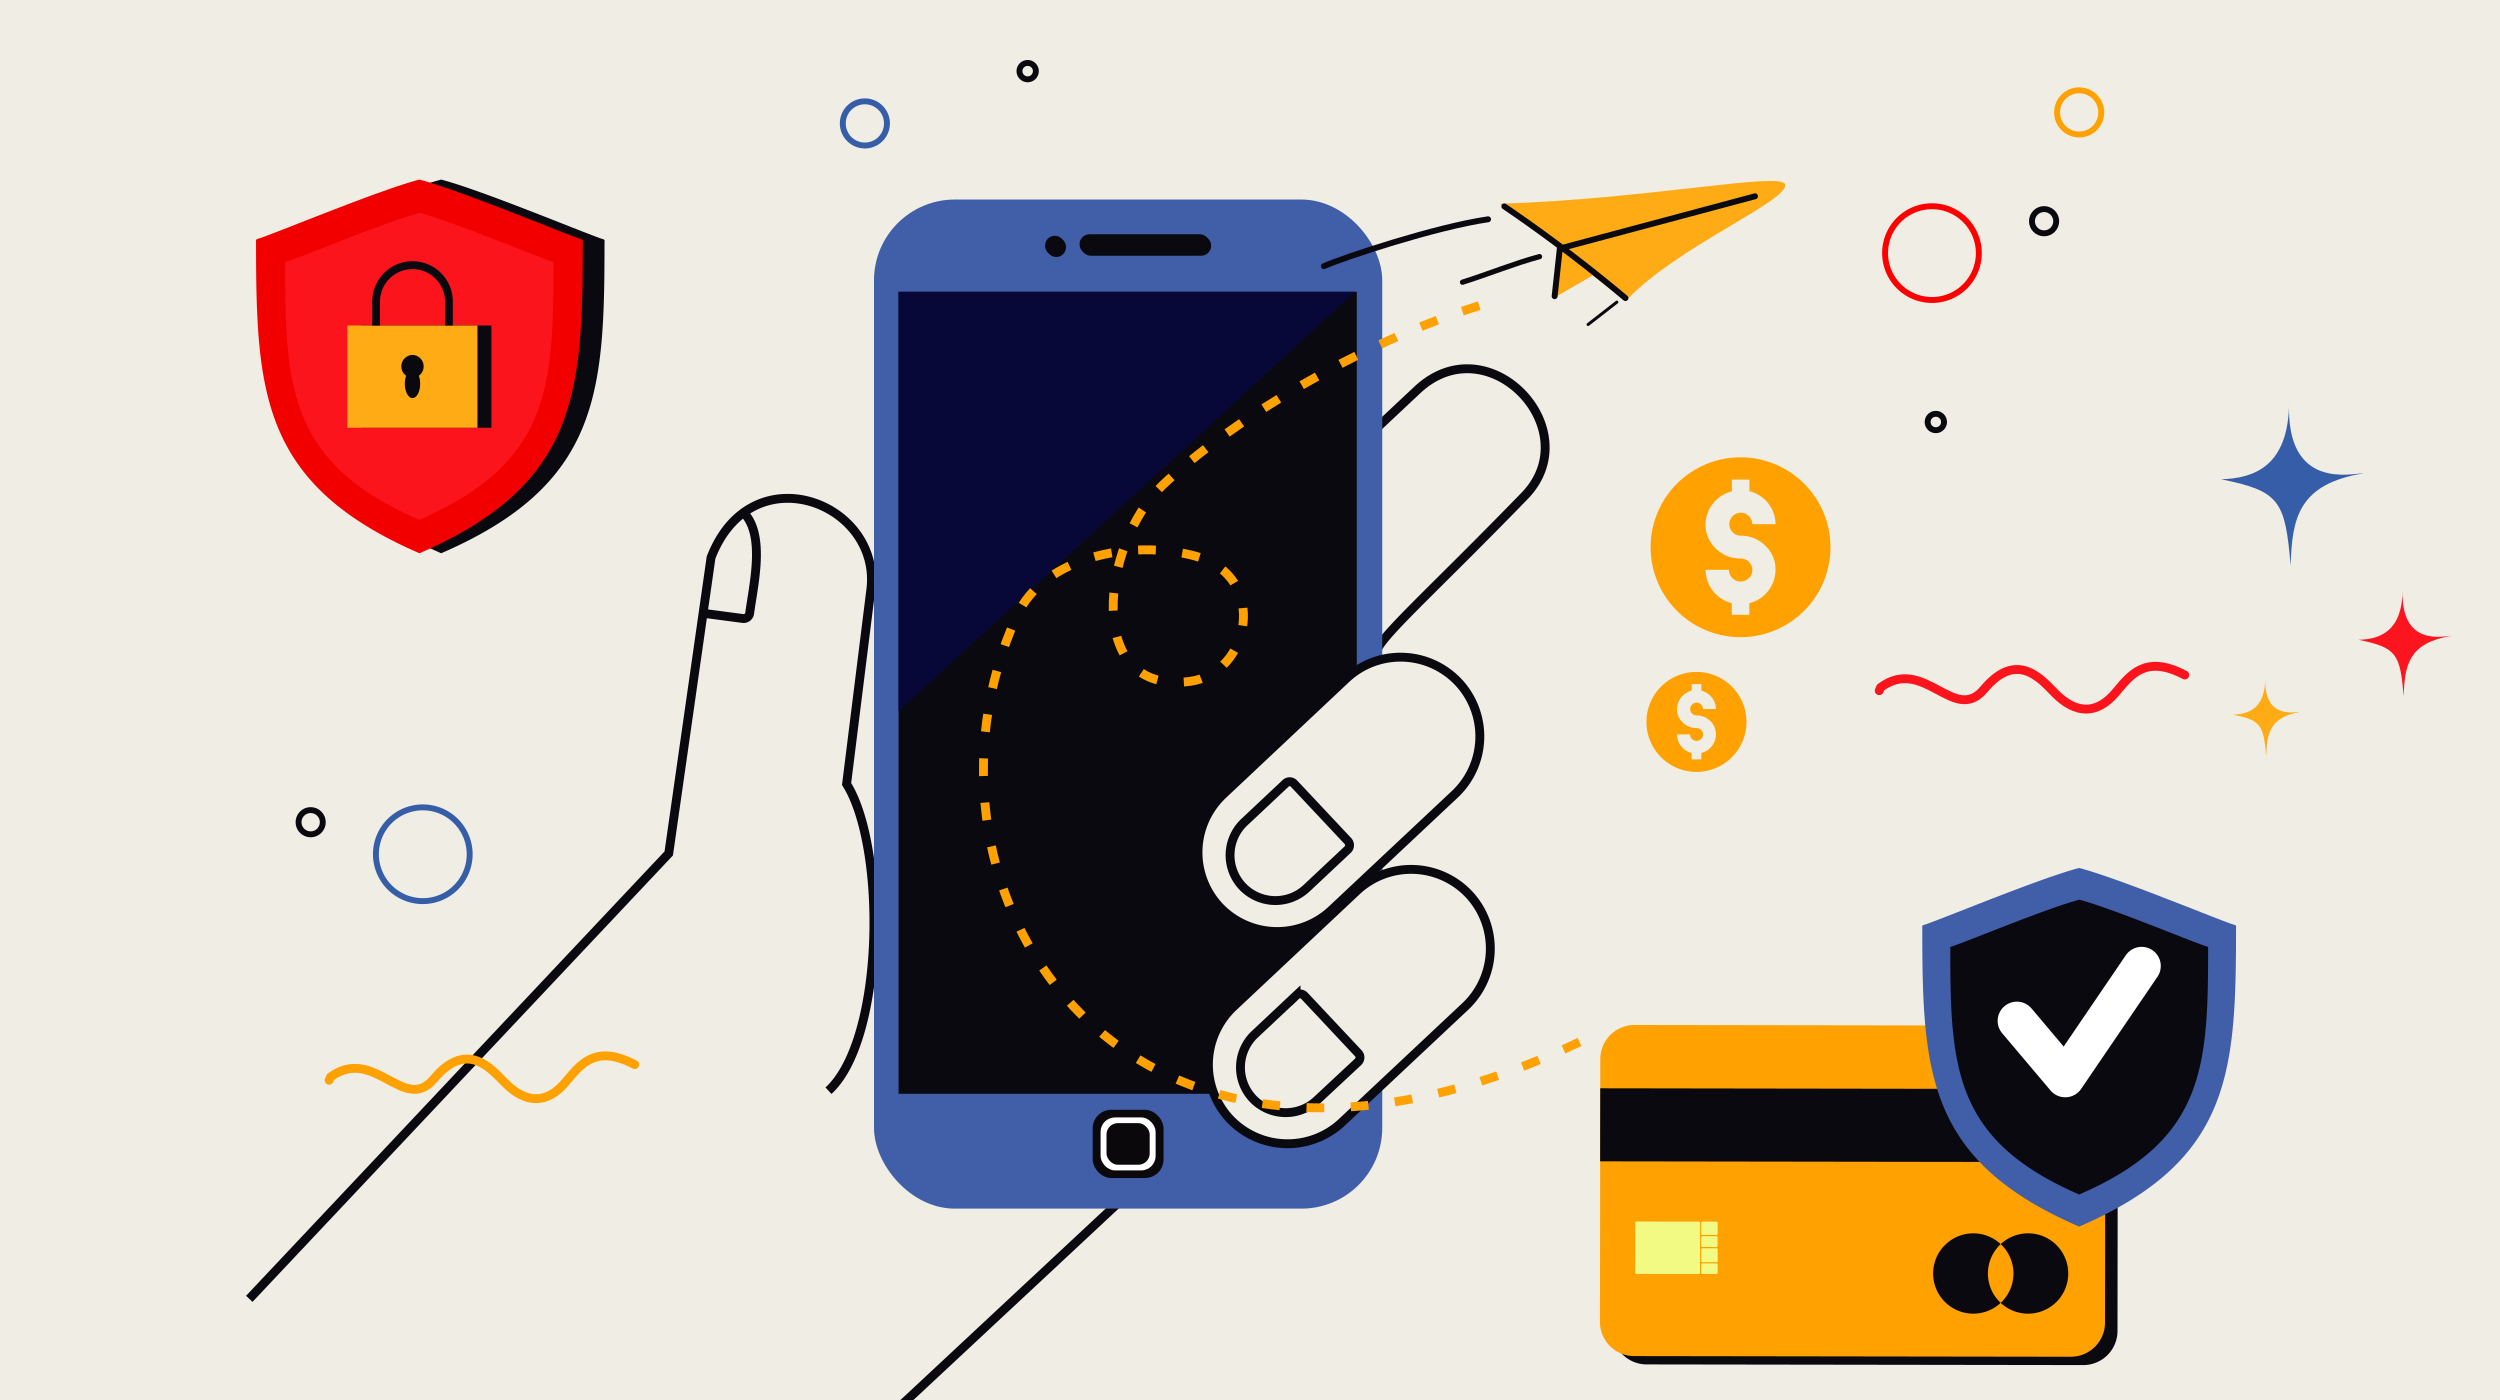 <svg id="Blanja_-_Ecomerce_Illustration_Kit" data-name="Blanja - Ecomerce Illustration Kit" xmlns="http://www.w3.org/2000/svg" viewBox="0 0 600 336"><defs><style>.cls-1,.cls-9{fill:#efede4;}.cls-14,.cls-15,.cls-16,.cls-17,.cls-18,.cls-19,.cls-2,.cls-20,.cls-22,.cls-23,.cls-24{fill:none;}.cls-16,.cls-2,.cls-22,.cls-23,.cls-24,.cls-9{stroke:#0a0910;}.cls-15,.cls-16,.cls-17,.cls-18,.cls-2,.cls-20,.cls-9{stroke-miterlimit:22.93;}.cls-14,.cls-19,.cls-2,.cls-20,.cls-9{stroke-width:2.13px;}.cls-10,.cls-11,.cls-14,.cls-15,.cls-17,.cls-18,.cls-19,.cls-2,.cls-20,.cls-21,.cls-22,.cls-23,.cls-25,.cls-27,.cls-29,.cls-30,.cls-31,.cls-32,.cls-4,.cls-5,.cls-6,.cls-9{fill-rule:evenodd;}.cls-29,.cls-3{fill:#415ea9;}.cls-12,.cls-4{fill:#0a0910;}.cls-5{fill:#070838;}.cls-6,.cls-7{fill:#0a080b;}.cls-30,.cls-8{fill:#fff;}.cls-10{fill:#f20000;}.cls-11{fill:#fc141c;}.cls-13,.cls-21{fill:#ffab15;}.cls-14,.cls-18,.cls-20{stroke:#ffa100;}.cls-14,.cls-19,.cls-22,.cls-23,.cls-24{stroke-linecap:round;stroke-linejoin:round;}.cls-15{stroke:#355da8;}.cls-15,.cls-16,.cls-17,.cls-18{stroke-width:1.42px;}.cls-17{stroke:red;}.cls-19{stroke:#fc141c;}.cls-20{stroke-dasharray:4.25 6.38;}.cls-22{stroke-width:1.42px;}.cls-23{stroke-width:1.26px;}.cls-24{stroke-width:0.73px;}.cls-25{fill:#ffa100;}.cls-26,.cls-27{fill:#0a090f;}.cls-28{fill:#f2fa84;}.cls-31{fill:#fc151e;}.cls-32{fill:#355da8;}</style></defs><title>Belanja - E-comerce Illustrstion Kit</title><g id="Payment"><rect class="cls-1" width="600" height="336"/><path class="cls-2" d="M198.84,261.77c13.53-12.48,13.87-58.39,4.34-73.61L209,141.52c2.61-20.82-28.6-33-38.35-7.7l-10.15,71L59.83,311.72M168.77,147.18l9.51,1.26a1.47,1.47,0,0,0,1.64-1.26c.91-6.86,3.82-18.72-1.43-24.13m38.36,213.71,114-106.34-.6-73.54c0-3.23,12.3-13.8,35.65-37.86,15.42-15.89-8.67-41.46-25.75-25.43l-11.32,10.62"/><rect class="cls-3" x="209.76" y="47.89" width="121.98" height="242.18" rx="19.39" ry="19.39"/><polygon class="cls-4" points="325.63 70.05 325.63 262.51 325.47 262.51 215.66 262.51 215.66 70.04 325.47 70.04 325.63 70.05"/><polygon class="cls-5" points="215.66 170.69 215.66 70.04 325.24 70.04 215.66 170.69"/><path class="cls-6" d="M261.82,56.59H288.3A2.38,2.38,0,0,1,290.67,59h0a2.38,2.38,0,0,1-2.37,2.37H261.82A2.38,2.38,0,0,1,259.45,59h0A2.38,2.38,0,0,1,261.82,56.59Z"/><path class="cls-6" d="M253.51,56.94h0a2.33,2.33,0,0,1,2.32,2.32v.1a2.33,2.33,0,0,1-2.32,2.32h0a2.33,2.33,0,0,1-2.32-2.32v-.1A2.33,2.33,0,0,1,253.51,56.94Z"/><path class="cls-4" d="M261.47,56.23h26.47a2.38,2.38,0,0,1,2.37,2.37h0A2.38,2.38,0,0,1,287.94,61H261.47a2.38,2.38,0,0,1-2.37-2.37h0A2.38,2.38,0,0,1,261.47,56.23Z"/><path class="cls-4" d="M253.15,56.59h0a2.33,2.33,0,0,1,2.32,2.32V59a2.33,2.33,0,0,1-2.32,2.32h0A2.33,2.33,0,0,1,250.83,59v-.1A2.33,2.33,0,0,1,253.15,56.59Z"/><rect class="cls-7" x="262.24" y="266.35" width="17.01" height="16.38" rx="4.47" ry="4.47"/><rect class="cls-8" x="264.14" y="268.18" width="13.21" height="12.72" rx="3.47" ry="3.47"/><rect class="cls-7" x="265.56" y="269.55" width="10.37" height="9.99" rx="2.73" ry="2.73"/><path class="cls-9" d="M352.54,214.63h0a19.07,19.07,0,0,0-26.88-.85L296,241.64a19.07,19.07,0,0,0-.85,26.88h0a19.07,19.07,0,0,0,26.88.85l29.67-27.85A19.07,19.07,0,0,0,352.54,214.63Z"/><path class="cls-9" d="M300.65,263.63h0a10.92,10.92,0,0,1,.49-15.39l9.91-9.31a1.4,1.4,0,0,1,2,.06L326,252.79a1.47,1.47,0,0,1-.07,2.07L316,264.12A10.92,10.92,0,0,1,300.65,263.63Z"/><path class="cls-9" d="M350,163.7h0a19.07,19.07,0,0,0-26.88-.85L293.5,190.71a19.07,19.07,0,0,0-.85,26.88h0a19.07,19.07,0,0,0,26.88.85l29.67-27.85A19.07,19.07,0,0,0,350,163.7Z"/><path class="cls-9" d="M298.15,212.7h0a10.92,10.92,0,0,1,.49-15.39l9.91-9.31a1.4,1.4,0,0,1,2,.06l12.95,13.79a1.47,1.47,0,0,1-.07,2.07l-9.86,9.26A10.92,10.92,0,0,1,298.15,212.7Z"/><path class="cls-4" d="M106.22,43.19c9.8,2.65,32.22,12,37.86,14,1.28.45,1,.14,1,1.45,0,35.8-1.36,57.64-38.87,74l-.32.14-.32-.14C68.12,116.26,66.73,94.46,66.7,58.76c0-1.63-.25-1.16,1.44-1.77,6.27-2.25,27.86-11.21,37.43-13.8A.83.83,0,0,1,106.22,43.19Z"/><path class="cls-10" d="M101,43.19c9.8,2.65,32.22,12,37.86,14,1.28.45,1,.14,1,1.45,0,35.8-1.36,57.64-38.87,74l-.32.14-.32-.14C62.87,116.26,61.48,94.46,61.45,58.76c0-1.63-.25-1.16,1.44-1.77,6.27-2.25,27.86-11.21,37.43-13.8A.83.83,0,0,1,101,43.19Z"/><path class="cls-11" d="M100.91,51.15C109,53.33,127.4,61,132,62.62c1.05.37.83.11.83,1.19,0,29.43-1.12,47.38-31.95,60.82l-.27.12-.27-.12C69.6,111.21,68.45,93.3,68.43,64c0-1.34-.21-1,1.18-1.46,5.15-1.85,22.9-9.22,30.77-11.34A.68.68,0,0,1,100.91,51.15Z"/><rect class="cls-12" x="86.71" y="78.12" width="31.23" height="24.54"/><rect class="cls-13" x="83.36" y="78.12" width="31.23" height="24.54"/><path class="cls-4" d="M99,62.69h0a9.7,9.7,0,0,0-9.67,9.67v5.2c0,.19,0,.37,0,.56h1.87q0-.29,0-.59V72.38A7.83,7.83,0,0,1,99,64.58h0a7.83,7.83,0,0,1,7.81,7.81v5.15q0,.3,0,.59h1.87q0-.28,0-.56v-5.2A9.69,9.69,0,0,0,99,62.69Z"/><path class="cls-4" d="M99,85.18a2.76,2.76,0,0,0-1.53,5,5.75,5.75,0,0,0-.31,1.92c0,1.9.82,3.44,1.84,3.44s1.84-1.54,1.84-3.44a5.76,5.76,0,0,0-.31-1.92,2.76,2.76,0,0,0-1.53-5Z"/><path class="cls-14" d="M152.33,255.5c-9.65-5.08-13.17.21-16.68,4.32-4.39,5.14-9.45,5.17-14.51,0-3.38-3.46-9.16-10.27-17-.9-7.15,8.58-14.38-8.13-24.81-.44l-.34.78"/><path class="cls-15" d="M101.47,216.27A11.25,11.25,0,1,0,90.22,205,11.27,11.27,0,0,0,101.47,216.27Z"/><path class="cls-15" d="M207.57,34.92a5.3,5.3,0,1,0-5.3-5.3A5.31,5.31,0,0,0,207.57,34.92Z"/><circle class="cls-16" cx="74.56" cy="197.33" r="2.91"/><circle class="cls-16" cx="246.64" cy="17.07" r="1.97"/><path class="cls-17" d="M463.67,72a11.25,11.25,0,1,0-11.25-11.25A11.27,11.27,0,0,0,463.67,72Z"/><path class="cls-18" d="M499,32.28a5.3,5.3,0,1,0-5.3-5.3A5.31,5.31,0,0,0,499,32.28Z"/><circle class="cls-16" cx="490.58" cy="53.09" r="2.91"/><circle class="cls-16" cx="464.6" cy="101.28" r="1.97"/><path class="cls-19" d="M524.35,162c-9.65-5.08-13.17.21-16.68,4.32-4.39,5.14-9.45,5.17-14.51,0-3.38-3.46-9.16-10.27-17-.9-7.15,8.58-14.38-8.13-24.81-.44l-.34.78"/><path class="cls-20" d="M355,73.36c-28.65,8.94-59.78,27.66-76.08,43.18-14.53,13.84-19,50.35,6.62,47,14.69-1.94,19-25.3,1.35-30.08-15.72-4.26-36.51.53-42.74,14.1-30.28,65.94,25.81,157,138.55,100.75"/><path class="cls-21" d="M360,48.9c35.75-1.14,67.7-7.8,68.44-4.62.92,3.93-26.06,14.93-38.26,27.94l-7.92-6.12L373,71.45l1.07-11.7Z"/><path class="cls-22" d="M317.74,63.88c4.92-2.18,26.9-9.44,39.4-11.25"/><path class="cls-23" d="M351,67.73c6-1.88,12.74-4.63,18.49-6.14"/><path class="cls-22" d="M373.11,71.08l1.25-11.44,46.84-12.53m-60.16,2.43a363.08,363.08,0,0,1,29.07,22"/><line class="cls-24" x1="381.14" y1="77.88" x2="388.04" y2="72.51"/><path class="cls-4" d="M395.26,248l104.85.16a8.21,8.21,0,0,1,8.17,8.19l-.08,63.1a8.2,8.2,0,0,1-8.19,8.17l-104.85-.16a8.21,8.21,0,0,1-8.17-8.19l.08-63.1A8.2,8.2,0,0,1,395.26,248Z"/><path class="cls-25" d="M392.26,246l104.85.16a8.21,8.21,0,0,1,8.17,8.19l-.08,63.1a8.2,8.2,0,0,1-8.19,8.17l-104.85-.16a8.21,8.21,0,0,1-8.17-8.19l.08-63.1A8.2,8.2,0,0,1,392.26,246Z"/><rect class="cls-26" x="435.89" y="209.44" width="17.53" height="121.22" transform="translate(173.91 714.28) rotate(-89.91)"/><path class="cls-27" d="M473.6,296a9.64,9.64,0,1,1-9.65,9.63A9.64,9.64,0,0,1,473.6,296Zm13.15,0a9.64,9.64,0,1,0,9.63,9.65A9.64,9.64,0,0,0,486.75,296Z"/><rect class="cls-28" x="393.96" y="291.69" width="12.58" height="15.56" rx="0.34" ry="0.34" transform="translate(100.2 699.3) rotate(-89.92)"/><rect class="cls-28" x="408.59" y="299.29" width="3.35" height="3.95" rx="0.26" ry="0.26" transform="translate(108.43 711.1) rotate(-89.92)"/><rect class="cls-28" x="408.68" y="292.82" width="3.2" height="3.95" rx="0.26" ry="0.26" transform="translate(114.9 704.66) rotate(-89.92)"/><rect class="cls-28" x="408.99" y="302.54" width="2.55" height="3.95" rx="0.25" ry="0.25" transform="translate(105.17 714.33) rotate(-89.92)"/><rect class="cls-28" x="408.97" y="296.02" width="2.6" height="3.94" rx="0.29" ry="0.29" transform="translate(111.69 707.84) rotate(-89.92)"/><path class="cls-29" d="M498.72,208.38c-9.42,2.55-31,11.51-36.37,13.4-1.23.43-1,.13-1,1.39,0,34.4,1.3,55.38,37.34,71.08l.31.14.31-.14c36-15.68,37.31-36.62,37.34-70.91,0-1.57.24-1.12-1.38-1.7-6-2.17-26.76-10.77-36-13.26A.8.8,0,0,0,498.72,208.38Z"/><path class="cls-4" d="M498.77,216c-7.74,2.09-25.45,9.47-29.9,11-1,.35-.8.11-.8,1.14,0,28.27,1.07,45.52,30.69,58.43l.25.11.25-.11c29.57-12.89,30.67-30.1,30.69-58.29,0-1.29.2-.92-1.14-1.4-5-1.78-22-8.85-29.56-10.9A.66.66,0,0,0,498.77,216Z"/><path class="cls-30" d="M481.09,241.48h0a4.61,4.61,0,0,1,6.48.55l7.71,9.14,14.92-21.92a4.61,4.61,0,0,1,6.38-1.21h0a4.61,4.61,0,0,1,1.21,6.39l-18.32,26.91a4.6,4.6,0,0,1-3.54,2h-.41a4.59,4.59,0,0,1-3.39-1.62L480.54,248A4.61,4.61,0,0,1,481.09,241.48Z"/><path class="cls-25" d="M417.73,109.76a21.58,21.58,0,1,1-21.58,21.58,21.58,21.58,0,0,1,21.58-21.58Zm2.84,27a2.81,2.81,0,0,1-5.62,0h-5.6a8.27,8.27,0,0,0,6.28,8v2.79h4.21v-2.79a8.3,8.3,0,0,0,6.29-8,7.78,7.78,0,0,0-2.46-5.8,8.31,8.31,0,0,0-5.95-2.4,2.75,2.75,0,1,1,2.82-2.76h5.6a8.27,8.27,0,0,0-6.28-7.92V115.1h-4.21v2.82a8.33,8.33,0,0,0-6.33,7.92,7.83,7.83,0,0,0,2.47,5.8,8.19,8.19,0,0,0,5.93,2.4l0,0A2.82,2.82,0,0,1,420.57,136.8Z"/><path class="cls-25" d="M407.15,161.26a12,12,0,1,1-12,12,12,12,0,0,1,12-12Zm1.58,15a1.56,1.56,0,0,1-3.12,0h-3.12a4.6,4.6,0,0,0,3.49,4.45v1.55h2.34v-1.55a4.61,4.61,0,0,0,3.5-4.45,4.33,4.33,0,0,0-1.37-3.23,4.62,4.62,0,0,0-3.31-1.33,1.53,1.53,0,1,1,1.57-1.53h3.11a4.6,4.6,0,0,0-3.49-4.41v-1.57H406v1.57a4.63,4.63,0,0,0-3.52,4.41,4.35,4.35,0,0,0,1.37,3.23,4.55,4.55,0,0,0,3.3,1.33h0A1.57,1.57,0,0,1,408.73,176.3Z"/><path class="cls-31" d="M576.64,141.44c-.06,10.15-5.52,12-10.63,12.11,9.18,1.85,10,3.35,10.88,13.56.2-7.49,1.2-12.83,11.45-14.5C586.34,152.65,576.07,155.3,576.64,141.44Z"/><path class="cls-21" d="M543.67,162.64c0,7.43-4,8.75-7.78,8.87,6.72,1.35,7.33,2.45,8,9.92.15-5.48.88-9.39,8.38-10.61C550.78,170.85,543.25,172.79,543.67,162.64Z"/><path class="cls-32" d="M549.39,96.44c-.09,15.57-8.47,18.34-16.32,18.59,14.09,2.84,15.37,5.14,16.69,20.8.31-11.49,1.83-19.68,17.58-22.25C564.28,113.64,548.51,117.71,549.39,96.44Z"/></g></svg>